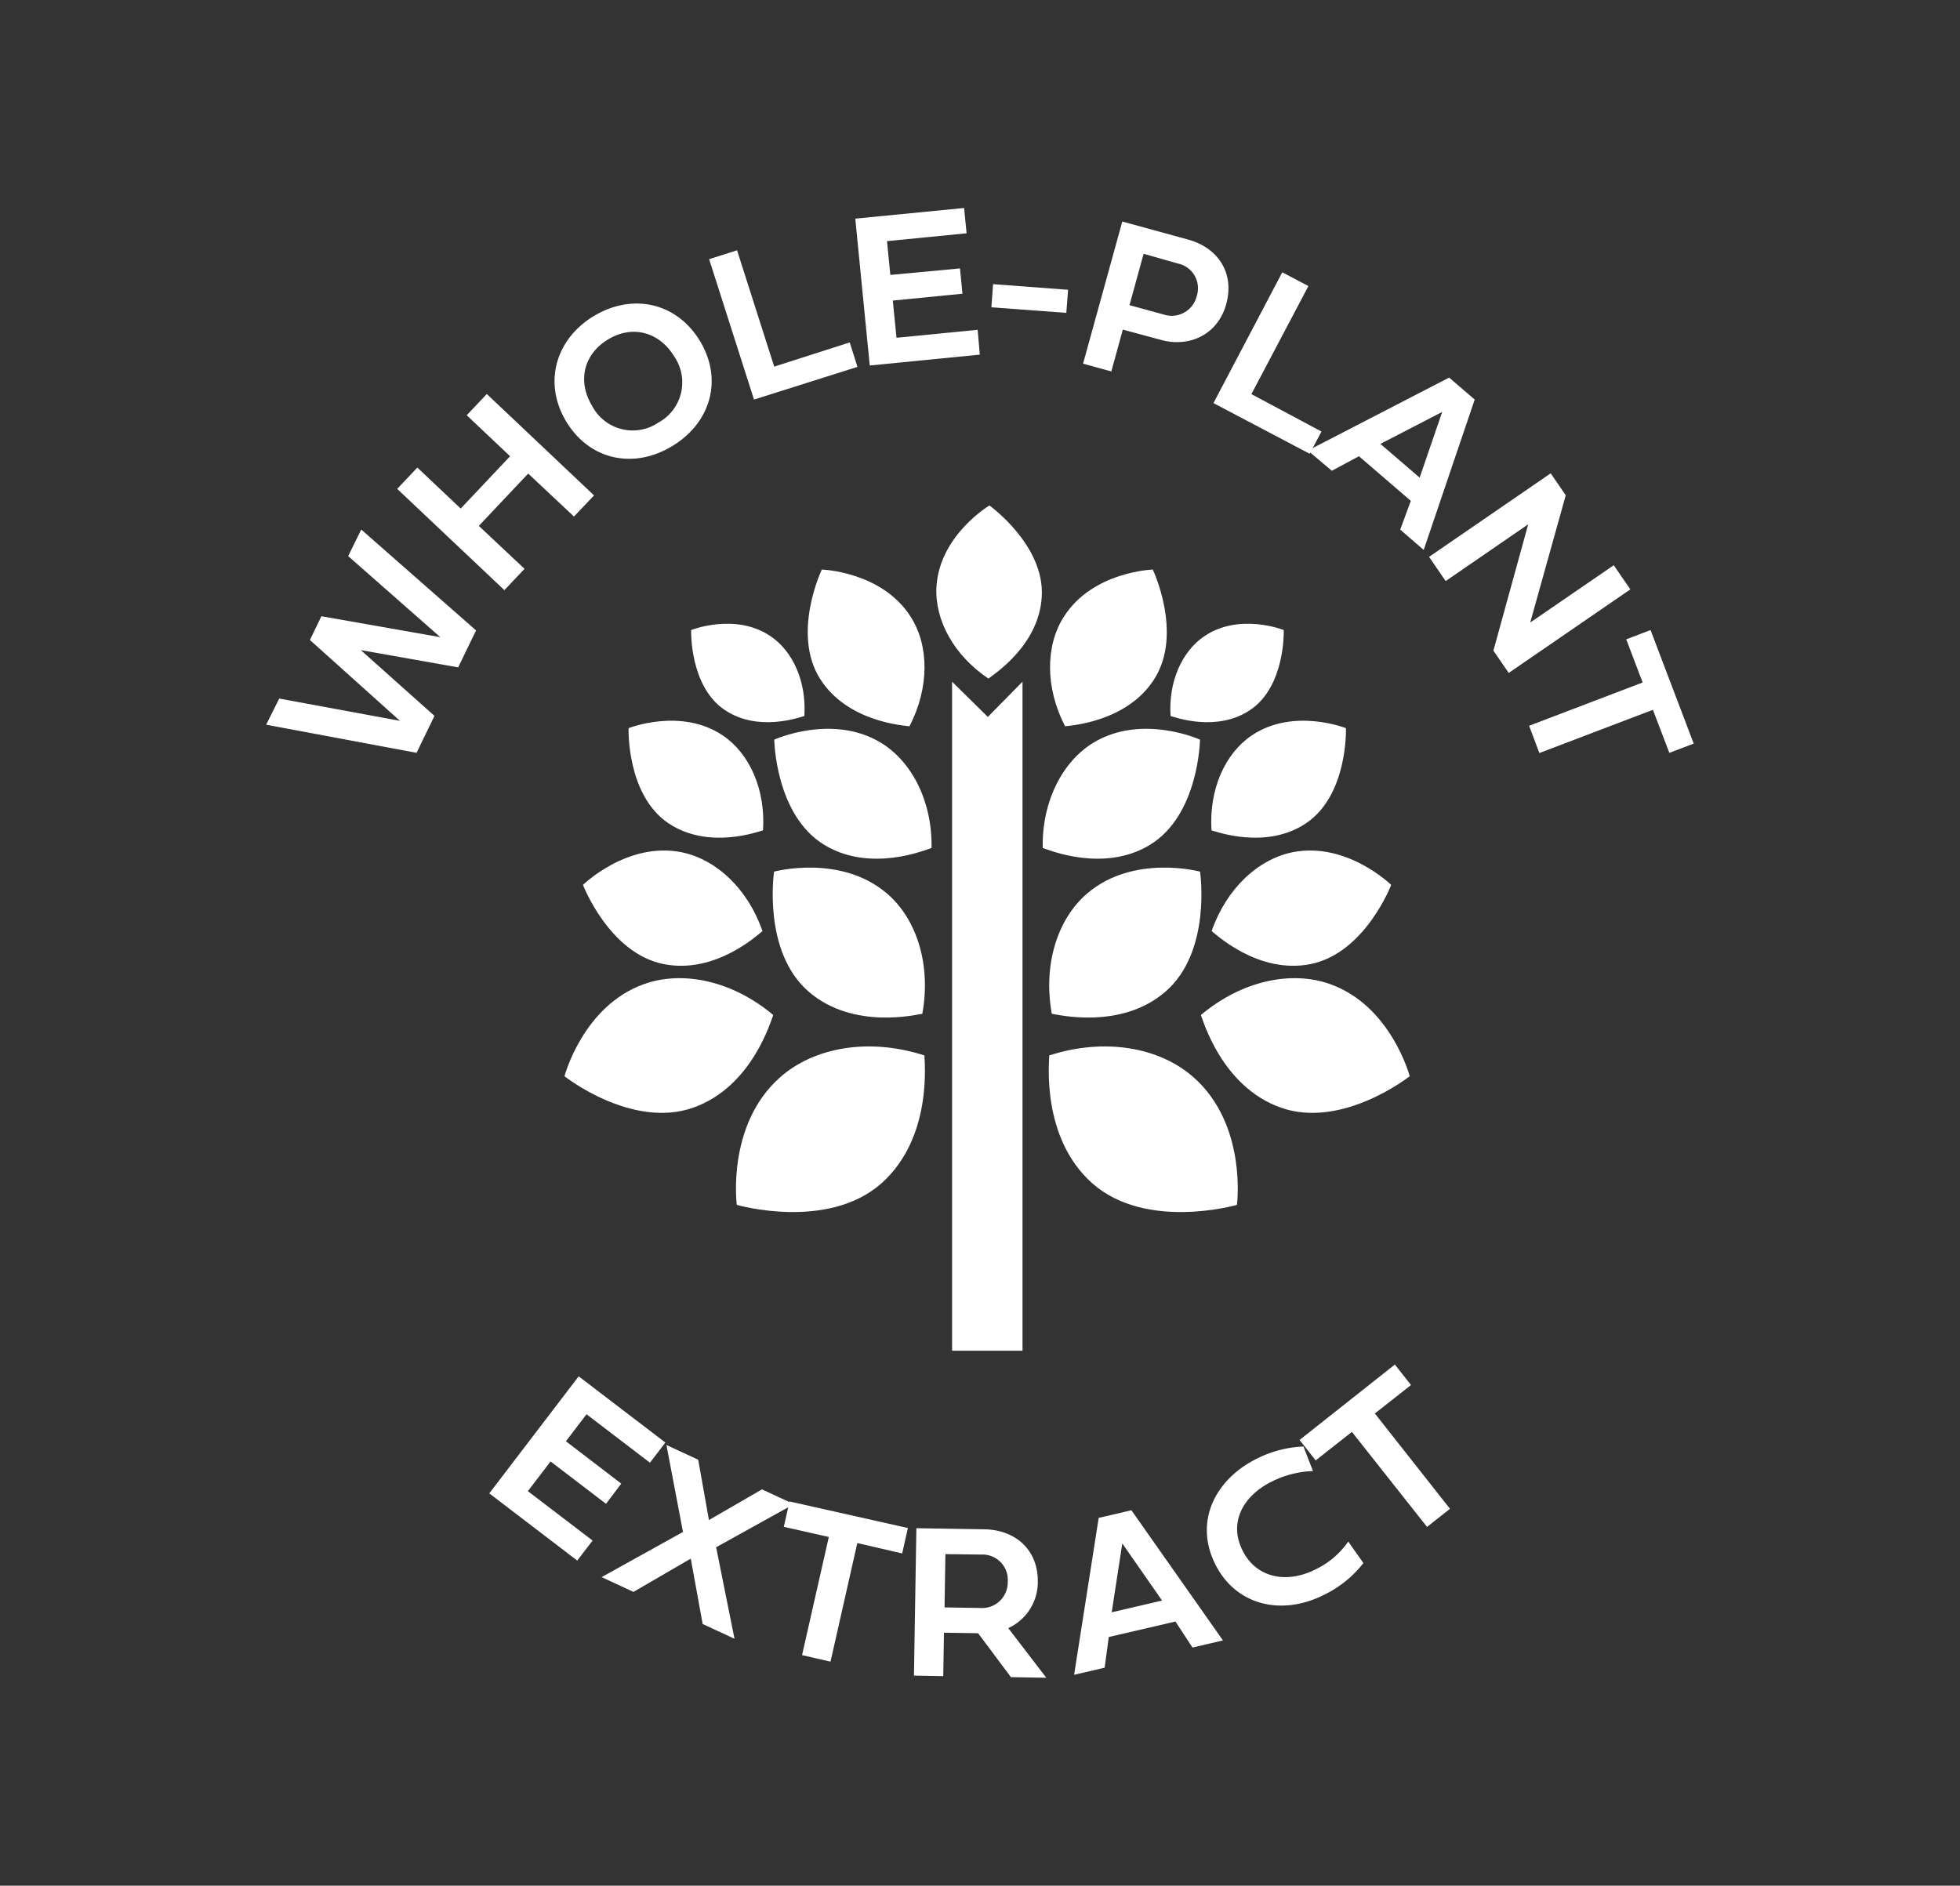 <svg xmlns:xlink="http://www.w3.org/1999/xlink" id="Badges" xmlns="http://www.w3.org/2000/svg" viewBox="0 0 299.72 288.4" width="299.72"  height="288.4" ><rect x="0" y="0" width="299.72" height="288.4" fill="#333333" stroke="none"/><defs><style>.cls-1,.cls-2{fill:#ffffff;}.cls-1{fill-rule:evenodd;}</style></defs><title>PS_Badges</title><path class="cls-1" d="M156.36,206.58H145.59V104.26l5.47,5.39,5.3-5.39V206.58Zm-15-45.16c-8.5-2.75-16.92-1.25-22.12,3.39-8.18,7.29-6.57,19.47-6.57,19.47s13.89,4,22.13-3.31c7.85-7,6.56-18.61,6.56-19.55Zm19.09,0c8.5-2.75,16.92-1.25,22.12,3.39,8.19,7.29,6.58,19.47,6.58,19.47s-13.89,4-22.13-3.31c-7.85-7-6.56-18.61-6.57-19.55Zm23.19-6.18c6.19-5.22,13.78-6.85,19.73-4.74,9.37,3.32,12.2,14.1,12.2,14.1s-10.29,8.14-19.72,4.8c-9-3.18-11.89-13.38-12.21-14.16Zm-65.4,0c-6.19-5.22-13.78-6.85-19.73-4.74-9.36,3.32-12.19,14.1-12.19,14.1s10.28,8.14,19.71,4.8c9-3.18,11.89-13.38,12.21-14.16Zm22.8-.19c1.37-7.53-.87-14.51-5.4-18.39-7.12-6.1-17.27-3.35-17.27-3.35s-1.83,12.24,5.33,18.39c6.84,5.87,16.55,3.45,17.34,3.35Zm19.8,0c-1.36-7.53.87-14.51,5.4-18.39,7.12-6.1,17.27-3.35,17.27-3.35s1.84,12.24-5.33,18.39c-6.83,5.87-16.54,3.45-17.34,3.35Zm24.44-12.64c2.27-6.52,7.11-11,12.39-12.07,8.3-1.64,15.07,5,15.07,5s-4,10.45-12.34,12.11c-8,1.59-14.53-4.62-15.12-5.05Zm-68.68,0c-2.26-6.52-7.11-11-12.39-12.07-8.3-1.64-15.06,5-15.06,5s4,10.45,12.33,12.11c8,1.59,14.54-4.62,15.12-5.05Zm42.85-12.72c-.13-7.11,3-13.18,7.7-16.07,7.44-4.54,16.35-.5,16.35-.5s-.15,11.52-7.65,16.09c-7.14,4.36-15.69.69-16.4.48Zm-17,0c.13-7.11-3-13.18-7.7-16.07-7.45-4.54-16.35-.5-16.35-.5s.14,11.52,7.64,16.09c7.15,4.36,15.7.69,16.41.48ZM116.68,127c.41-6.28-2.08-11.77-6.14-14.51-6.39-4.32-14.42-1.12-14.42-1.12s-.35,10.18,6.08,14.53c6.14,4.14,13.84,1.25,14.48,1.1Zm68.58,0c-.4-6.28,2.08-11.77,6.14-14.51,6.39-4.32,14.42-1.12,14.42-1.12s.35,10.18-6.08,14.53c-6.14,4.14-13.84,1.25-14.48,1.1Zm-22.39-15.92c-3.07-5.94-3-12.35-.19-16.75,4.4-6.93,13.6-7.22,13.6-7.22s4.66,9.77.24,16.74c-4.22,6.66-13,7.12-13.65,7.23Zm-23.79,0c3.06-5.94,3-12.35.18-16.75-4.4-6.93-13.59-7.22-13.59-7.22s-4.67,9.77-.25,16.74c4.23,6.66,13,7.12,13.66,7.23ZM123,109.51c.34-5.28-1.75-9.9-5.17-12.21-5.37-3.64-12.14-.94-12.14-.94s-.29,8.57,5.13,12.22c5.16,3.49,11.64,1.06,12.18.93Zm56,0c-.34-5.28,1.75-9.9,5.17-12.21,5.37-3.64,12.14-.94,12.14-.94s.29,8.57-5.12,12.22c-5.17,3.49-11.65,1.06-12.19.93Zm-27.8-5.69c-5.36-3.59-8.28-9-8-14.07.47-7.9,8.1-12.44,8.1-12.44s8.51,6.08,8,14c-.45,7.58-7.62,12-8.15,12.48Z" fill="#FFFFFF"></path><path class="cls-2" d="M40.7,110.84l2-4,18.46,3.41L47.39,97.88l1.76-3.63,18.18,3.2L53.24,85.05l2-4.06L72.8,96.42l-2.74,5.65L55.17,99.43l11.27,10.06-2.74,5.65Z" fill="#FFFFFF"></path><path class="cls-2" d="M90.84,75.77,87.77,79l-7-6.57-7.55,8L80.21,87l-3.08,3.26L60.74,74.77l3.08-3.26,6.63,6.27,7.55-8-6.63-6.27,3.07-3.25Z" fill="#FFFFFF"></path><path class="cls-2" d="M90.75,48.37c6-3.63,12.72-2.07,16.26,3.74s1.78,12.46-4.17,16.09-12.66,2.15-16.21-3.66S84.82,52,90.75,48.37Zm9.93,16.26a7,7,0,0,0,2.4-10.14c-2.29-3.74-6.4-4.84-10.14-2.55s-4.66,6.43-2.37,10.18A7,7,0,0,0,100.68,64.63Z" fill="#FFFFFF"></path><path class="cls-2" d="M131.12,56.11l-15.82,5-6.86-21.47,4.27-1.36,5.68,17.79,11.55-3.7Z" fill="#FFFFFF"></path><path class="cls-2" d="M149.83,54.24,133,55.9l-2.21-22.46,16.64-1.63.38,3.87-12.17,1.2.51,5.17,10.65-1,.38,3.87-10.65,1.05.56,5.69,12.41-1.22Z" fill="#FFFFFF"></path><path class="cls-2" d="M163.06,47.85,151.6,47l.26-3.54,11.47.86Z" fill="#FFFFFF"></path><path class="cls-2" d="M171.7,50.41l-1.76,6.4-4.32-1.19,6-21.74,10.07,2.76c4.39,1.2,7.17,4.94,5.82,9.88-1.28,4.66-5.64,6.67-10,5.46Zm3.18-11.6-2.16,7.86L178,48.12A3.94,3.94,0,0,0,183,45.3a3.87,3.87,0,0,0-2.89-5Z" fill="#FFFFFF"></path><path class="cls-2" d="M200.27,69.4l-14.71-7.75,10.52-20,4,2.1-8.72,16.53L202.08,66Z" fill="#FFFFFF"></path><path class="cls-2" d="M215.74,76.6l-7.93-6.82L203.66,72,200,68.91l21.6-11.16,3.91,3.36-7.8,23L214.12,81Zm-4.65-8.71,6,5.16L220.54,63Z" fill="#FFFFFF"></path><path class="cls-2" d="M221.07,88.87l-2.54-3.7,18.6-12.78,2.3,3.36L234,95.21l12.77-8.76,2.54,3.69-18.6,12.78-2.34-3.41,5.32-19.32Z" fill="#FFFFFF"></path><path class="cls-2" d="M251.19,104.38l-2.51-6.6,3.72-1.42L259,113.73l-3.73,1.41-2.51-6.58-17.36,6.61L233.83,111Z" fill="#FFFFFF"></path><path class="cls-2" d="M88.27,238.68,74.82,228.4l13.67-17.9,13.26,10.13-2.36,3.08-9.7-7.41-3.15,4.13L95,226.91,92.67,230l-8.48-6.48-3.47,4.54,9.9,7.56Z" fill="#FFFFFF"></path><path class="cls-2" d="M96.87,243.47,92,241.21l12.44-6.91L101.91,221l4.86,2.26,1.64,9.22,8.11-4.69,4.87,2.26-11.88,6.59,2.81,14-4.87-2.26-1.82-10Z" fill="#FFFFFF"></path><path class="cls-2" d="M126.74,235.07l-6.88-1.55.87-3.88,18.1,4.06-.87,3.89L131.1,236,127,254.14l-4.35-1Z" fill="#FFFFFF"></path><path class="cls-2" d="M149.57,249.79l-5.22-.08-.11,6.64-4.48-.08.37-22.54,10.46.17c4.55.08,8.19,3,8.11,8.11a7.74,7.74,0,0,1-4.52,7L160,256.6l-5.41-.09Zm-5-12.1-.13,8.15,5.46.09a3.92,3.92,0,0,0,4.2-4,3.87,3.87,0,0,0-4.07-4.17Z" fill="#FFFFFF"></path><path class="cls-2" d="M179.75,248l-10.2,2.37-.63,4.69-4.67,1.09,3.76-24,5-1.17,14,19.91-4.66,1.09ZM170,246.59l7.7-1.8-6.08-8.73Z" fill="#FFFFFF"></path><path class="cls-2" d="M208.49,239.06A17.12,17.12,0,0,1,202.3,244c-6.48,3.19-13.41,1.45-16.5-4.83-3.22-6.54.06-13,6.52-16.14a17.51,17.51,0,0,1,7-1.8l1.46,3.76a15.13,15.13,0,0,0-6.27,1.59c-4.32,2.12-6.67,6.17-4.53,10.5,2,4.12,6.57,5.23,11.08,3a12.79,12.79,0,0,0,5.11-4.31Z" fill="#FFFFFF"></path><path class="cls-2" d="M206.73,219l-5.54,4.36-2.46-3.13L213.3,208.7l2.47,3.13-5.53,4.35,11.49,14.58-3.51,2.77Z" fill="#FFFFFF"></path></svg>